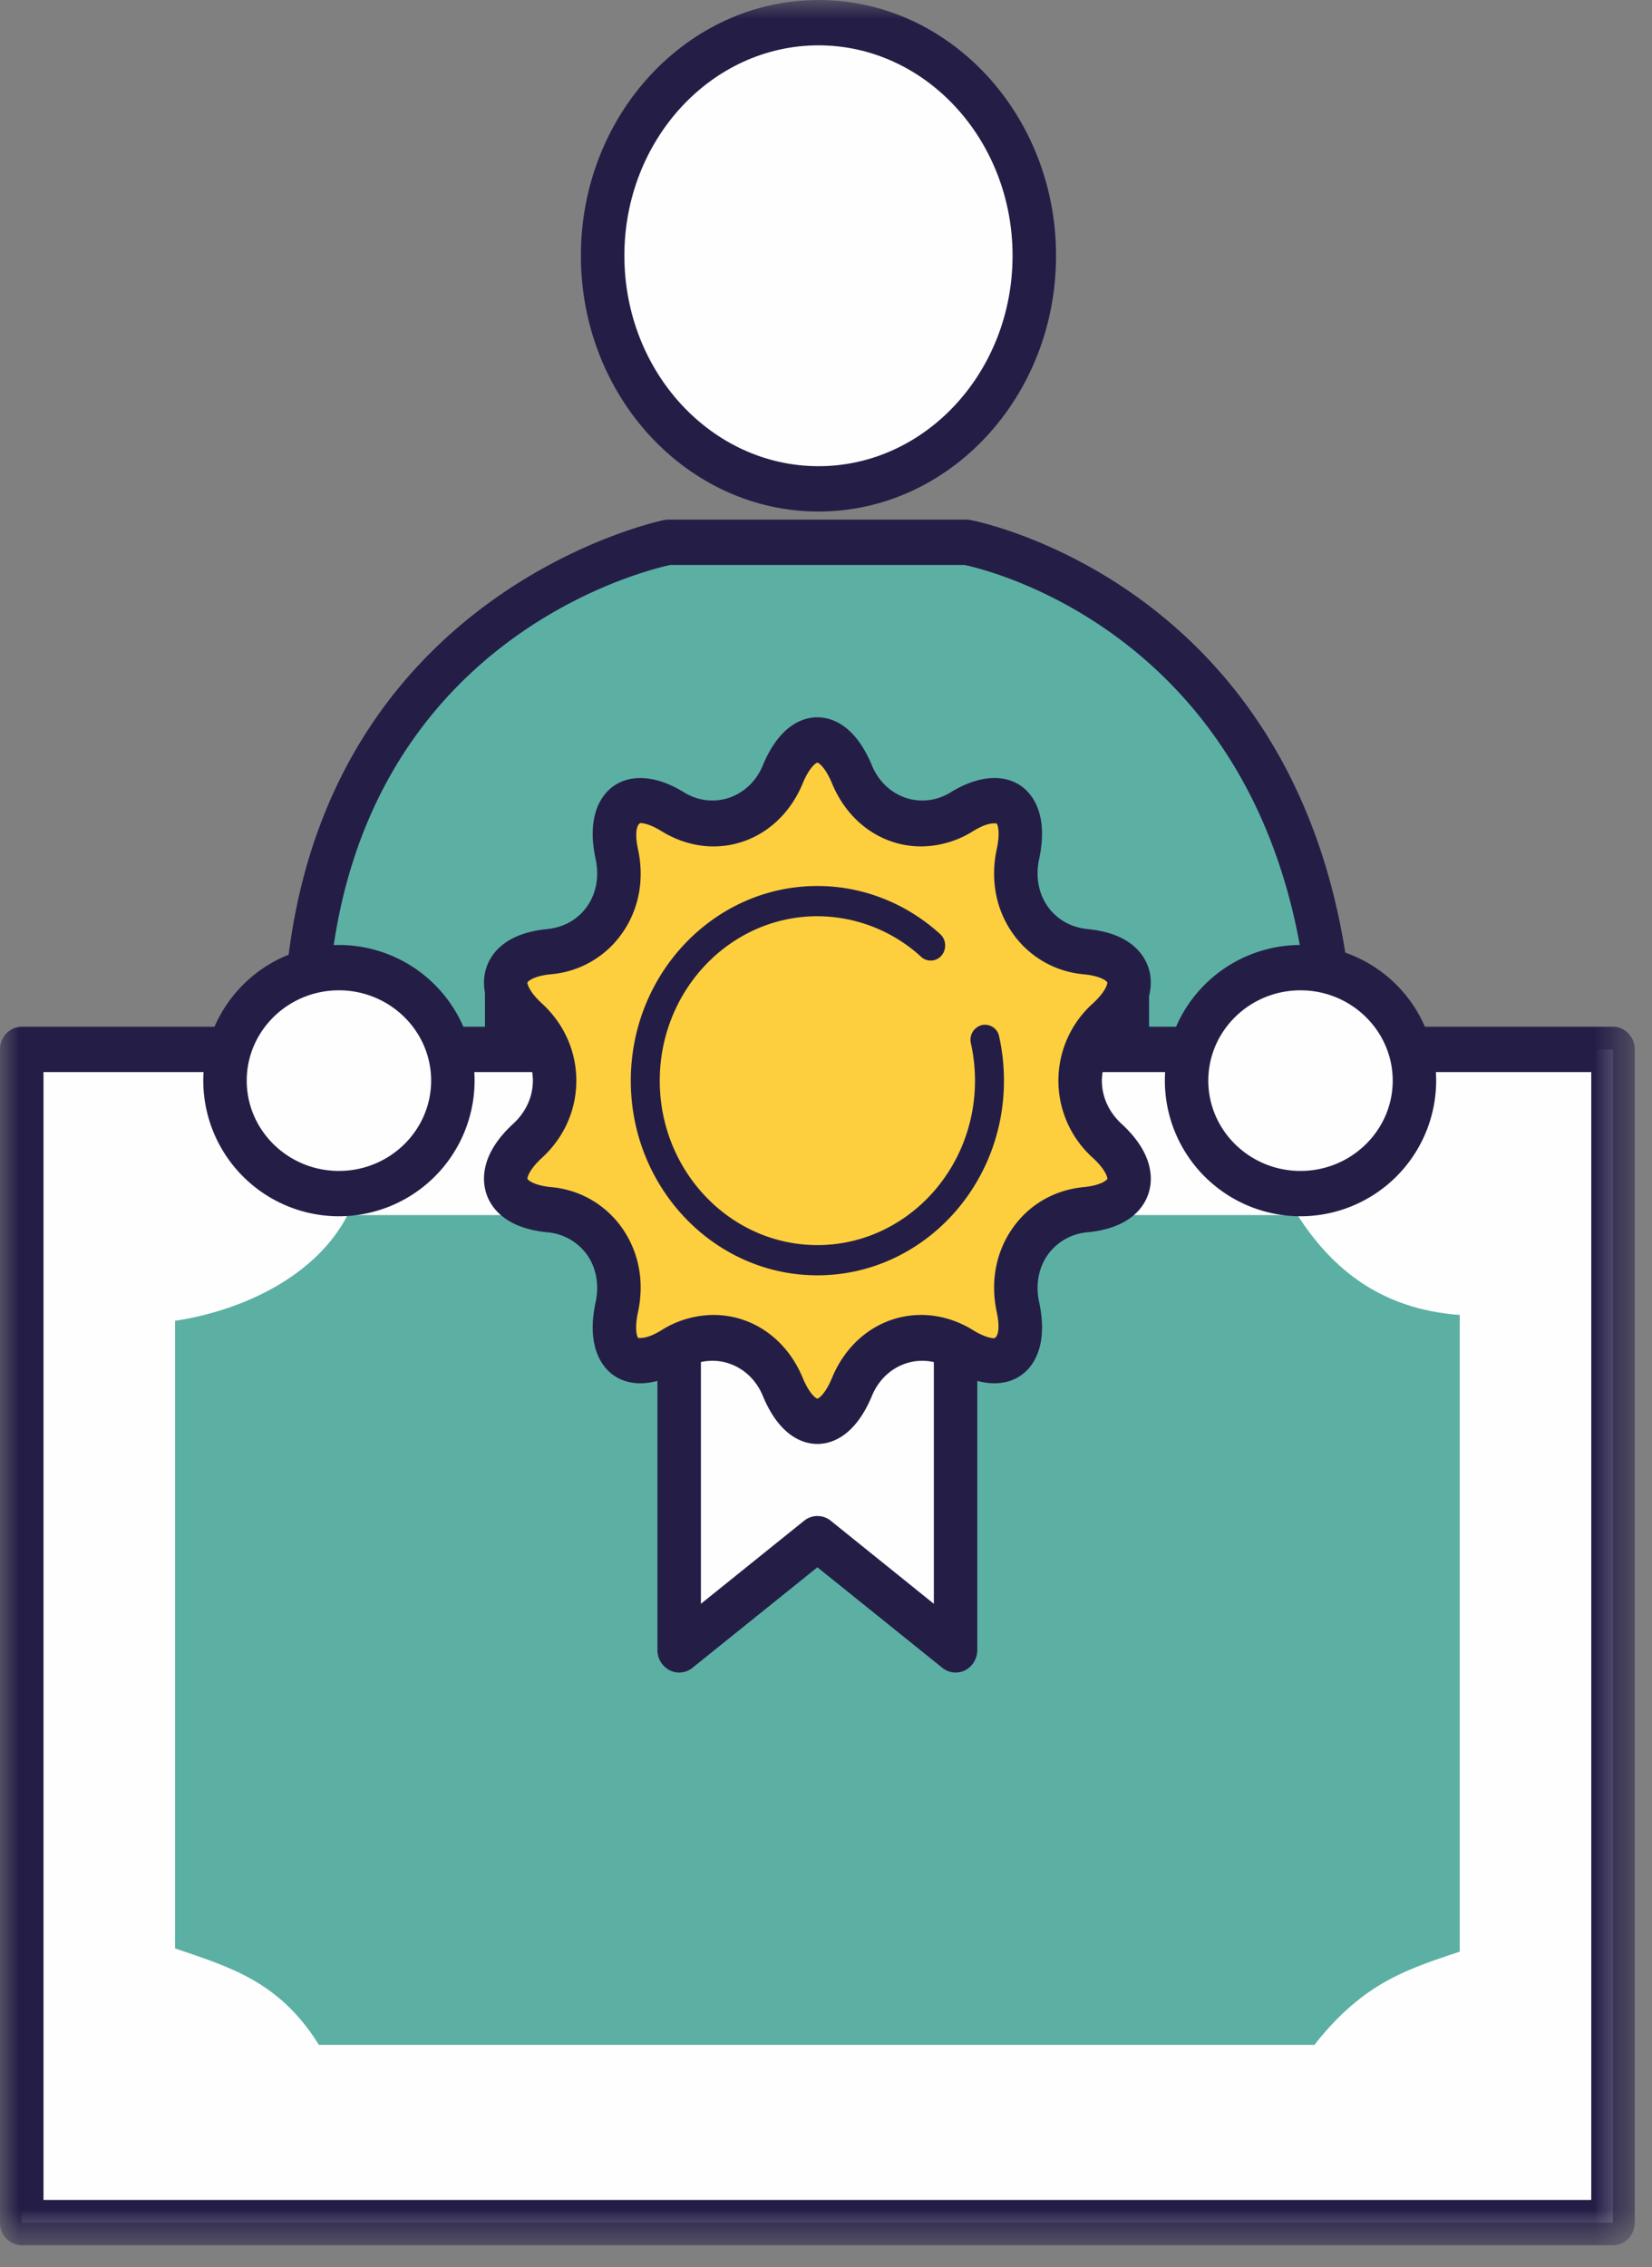 <svg width="43" height="59" viewBox="0 0 43 59" xmlns="http://www.w3.org/2000/svg" xmlns:xlink="http://www.w3.org/1999/xlink">
    <rect x="0" y="0" width="43" height="59" fill="#808080" stroke="none"/>
    <defs>
        <path id="vlpjgqyh9a" d="M0 58.432h42.55V0H0z"/>
    </defs>
    <g fill="none" fill-rule="evenodd">
        <path d="M8.024 33.429v-8.08c.924-9.585 9.365-11.235 9.365-11.235h7.77s8.06 1.415 9.366 11.235v8.08" fill="#5BB0A3"/>
        <path d="M34.525 34.019a.578.578 0 0 1-.566-.59V25.39c-1.202-8.892-8.247-10.56-8.853-10.687h-7.661c-.735.16-8.015 1.96-8.858 10.706l.003 8.019c0 .325-.253.59-.566.59a.578.578 0 0 1-.566-.59v-8.08c.959-9.967 9.738-11.798 9.826-11.814a.579.579 0 0 1 .105-.011h7.77c.032 0 .063.003.094.009.084.014 8.485 1.602 9.833 11.737a.701.701 0 0 1 .005.08v8.079c0 .325-.254.59-.566.59" fill="#241E47"/>
        <mask id="cuk8gftdgb" fill="#fff">
            <use xlink:href="#vlpjgqyh9a"/>
        </mask>
        <path fill="#241E47" mask="url(#cuk8gftdgb)" d="M28.778 33.58h1.131v-8.23h-1.131zM12.623 33.58h1.132v-8.23h-1.132z"/>
        <path d="M26.922 6.654c0 3.355-2.515 6.068-5.616 6.068-3.104 0-5.62-2.713-5.62-6.068 0-3.345 2.516-6.064 5.62-6.064 3.101 0 5.616 2.72 5.616 6.064" fill="#FEFEFE" mask="url(#cuk8gftdgb)"/>
        <path d="M21.306 1.18c-2.786 0-5.054 2.457-5.054 5.474 0 3.021 2.268 5.478 5.054 5.478 2.784 0 5.05-2.457 5.05-5.478 0-3.017-2.266-5.474-5.05-5.474m0 12.132c-3.411 0-6.186-2.986-6.186-6.658C15.12 2.985 17.895 0 21.306 0c3.408 0 6.182 2.985 6.182 6.654 0 3.672-2.774 6.658-6.182 6.658" fill="#241E47" mask="url(#cuk8gftdgb)"/>
        <path fill="#FEFEFE" mask="url(#cuk8gftdgb)" d="M28.284 27.31h13.7v30.532H.567V27.31h13.701"/>
        <path d="M41.985 58.431H.566a.578.578 0 0 1-.566-.59V27.31c0-.326.254-.59.566-.59h13.701c.313 0 .566.264.566.59 0 .326-.253.59-.566.59H1.132v29.351h40.287V27.9H28.284a.578.578 0 0 1-.566-.59c0-.326.253-.59.566-.59h13.7c.313 0 .567.264.567.59v30.531c0 .326-.254.59-.566.59" fill="#241E47" mask="url(#cuk8gftdgb)"/>
        <path d="M12.677 31.62H9.048c-.83 1.61-2.77 2.495-4.492 2.752v16.333c1.426.488 2.712.852 3.745 2.51h25.916c.052-.074.106-.139.175-.221 1.209-1.44 2.312-1.77 3.603-2.205V34.22c-2.038-.148-3.321-1.188-4.223-2.6h-3.898" fill="#5BB0A3" mask="url(#cuk8gftdgb)"/>
        <path fill="#FEFEFE" mask="url(#cuk8gftdgb)" d="M24.873 35.12v7.817l-3.597-2.895-3.598 2.895V35.12"/>
        <path d="M17.678 43.526a.553.553 0 0 1-.249-.06.592.592 0 0 1-.317-.53V35.12c0-.326.254-.59.566-.59.312 0 .566.264.566.59v6.617l2.687-2.162a.55.55 0 0 1 .692 0l2.684 2.162V35.12c0-.326.253-.59.566-.59.312 0 .565.264.565.59v7.816c0 .226-.122.43-.315.53a.549.549 0 0 1-.595-.063l-3.252-2.616-3.252 2.616a.553.553 0 0 1-.346.123" fill="#241E47" mask="url(#cuk8gftdgb)"/>
        <path d="M20.374 20.155c.497-1.198 1.307-1.198 1.803 0 .496 1.197 1.782 1.635 2.858.97 1.078-.665 1.736-.167 1.461 1.106-.274 1.274.52 2.415 1.765 2.535 1.247.123 1.497.928.559 1.79a2.092 2.092 0 0 0 0 3.133c.938.863.688 1.668-.559 1.791-1.246.12-2.039 1.262-1.765 2.535.275 1.272-.383 1.77-1.461 1.105-1.076-.663-2.362-.23-2.858.968s-1.306 1.198-1.803 0c-.496-1.197-1.784-1.631-2.861-.968-1.076.665-1.733.167-1.459-1.105.276-1.273-.52-2.415-1.764-2.535-1.246-.123-1.498-.928-.56-1.791.94-.86.94-2.271 0-3.133-.938-.862-.686-1.667.56-1.79 1.244-.12 2.04-1.261 1.764-2.535-.274-1.273.383-1.771 1.459-1.107 1.077.666 2.365.228 2.861-.969" fill="#FDCF3E" mask="url(#cuk8gftdgb)"/>
        <path d="M18.57 34.22c1.016 0 1.906.627 2.323 1.635.177.427.348.538.383.542.034-.004.205-.115.382-.542.417-1.008 1.306-1.635 2.32-1.635.463 0 .928.135 1.345.393.311.192.494.213.557.213.085-.032.162-.224.064-.682-.168-.785-.024-1.559.41-2.178.43-.617 1.09-.999 1.854-1.073.45-.044.601-.182.615-.213.006-.034-.04-.237-.377-.548a2.7 2.7 0 0 1 0-4.019c.337-.31.383-.514.376-.548-.013-.03-.164-.168-.614-.21a2.527 2.527 0 0 1-1.855-1.075c-.433-.619-.577-1.393-.41-2.178.1-.458.022-.65-.003-.673-.127-.01-.304.01-.617.204a2.572 2.572 0 0 1-1.343.394c-1.016 0-1.905-.629-2.322-1.638-.179-.43-.35-.538-.383-.542-.031.004-.204.111-.382.542-.417 1.009-1.308 1.638-2.324 1.638-.462 0-.927-.137-1.345-.394-.31-.192-.492-.213-.555-.213-.083.032-.16.224-.062.682.17.782.025 1.556-.407 2.175a2.521 2.521 0 0 1-1.859 1.077c-.448.043-.598.182-.612.213-.007.032.039.236.376.546.578.53.896 1.245.896 2.01 0 .766-.318 1.48-.896 2.01-.337.31-.383.515-.376.547.014.03.164.169.614.213a2.522 2.522 0 0 1 1.857 1.076c.432.62.576 1.392.407 2.175-.099.458-.02.65.004.674.122.008.304-.013.613-.205a2.564 2.564 0 0 1 1.347-.393m2.705 3.357c-.337 0-.97-.163-1.422-1.254-.346-.837-1.294-1.165-2.053-.694-.853.528-1.65.479-2.075-.076-.208-.27-.414-.779-.222-1.667.095-.448.018-.883-.218-1.224a1.42 1.42 0 0 0-1.05-.594c-1.134-.113-1.48-.689-1.582-1.022-.105-.335-.152-1.013.703-1.8.33-.302.513-.702.513-1.123 0-.42-.182-.82-.512-1.123-.856-.787-.809-1.464-.704-1.8.103-.333.448-.909 1.582-1.021.44-.043.81-.253 1.048-.595.238-.34.315-.776.22-1.224-.192-.888.014-1.397.222-1.667.427-.554 1.222-.604 2.075-.075.76.468 1.707.14 2.053-.697.453-1.092 1.085-1.254 1.422-1.254.336 0 .968.162 1.42 1.254.347.838 1.291 1.165 2.052.697.857-.53 1.651-.48 2.077.075.208.27.414.779.222 1.667-.096.448-.017.885.221 1.226.238.34.61.55 1.045.593 1.138.11 1.48.688 1.586 1.022.104.335.15 1.012-.705 1.799a1.517 1.517 0 0 0-.513 1.123c0 .421.182.82.512 1.124.856.786.81 1.464.706 1.797-.105.335-.448.911-1.584 1.024a1.416 1.416 0 0 0-1.047.593c-.238.34-.317.777-.22 1.225.19.888-.015 1.397-.223 1.666-.426.554-1.22.607-2.077.077-.76-.47-1.705-.143-2.051.694-.453 1.091-1.085 1.254-1.42 1.254" fill="#241E47" mask="url(#cuk8gftdgb)"/>
        <path d="M25.639 27.06c.077.341.116.7.116 1.065 0 2.58-2.005 4.67-4.479 4.67-2.475 0-4.48-2.09-4.48-4.67 0-2.583 2.005-4.674 4.48-4.674 1.13 0 2.16.436 2.948 1.154" fill="#FDCF3E" mask="url(#cuk8gftdgb)"/>
        <path d="M21.276 33.189c-2.679 0-4.857-2.271-4.857-5.064 0-2.795 2.178-5.068 4.857-5.068 1.175 0 2.31.445 3.197 1.253.156.141.173.39.036.554a.367.367 0 0 1-.532.037 4.01 4.01 0 0 0-2.7-1.057c-2.264 0-4.104 1.92-4.104 4.281 0 2.358 1.84 4.277 4.103 4.277 2.262 0 4.102-1.919 4.102-4.277 0-.332-.036-.66-.107-.975a.395.395 0 0 1 .281-.472.374.374 0 0 1 .454.293c.084.373.126.762.126 1.154 0 2.793-2.179 5.064-4.856 5.064" fill="#241E47" mask="url(#cuk8gftdgb)"/>
        <path d="M11.787 28.123c0 1.621-1.327 2.938-2.966 2.938-1.638 0-2.964-1.317-2.964-2.938 0-1.624 1.326-2.94 2.964-2.94 1.639 0 2.966 1.316 2.966 2.94" fill="#FEFEFE" mask="url(#cuk8gftdgb)"/>
        <path d="M8.821 25.772c-1.323 0-2.399 1.056-2.399 2.35 0 1.295 1.076 2.35 2.4 2.35 1.323 0 2.4-1.055 2.4-2.35 0-1.294-1.077-2.35-2.4-2.35m0 5.88a3.534 3.534 0 0 1-3.531-3.53 3.535 3.535 0 0 1 3.53-3.53 3.535 3.535 0 0 1 3.532 3.53 3.534 3.534 0 0 1-3.532 3.53" fill="#241E47" mask="url(#cuk8gftdgb)"/>
        <path d="M36.816 28.123c0 1.621-1.327 2.938-2.966 2.938-1.639 0-2.964-1.317-2.964-2.938 0-1.624 1.325-2.94 2.964-2.94s2.966 1.316 2.966 2.94" fill="#FEFEFE" mask="url(#cuk8gftdgb)"/>
        <path d="M33.85 25.772c-1.323 0-2.399 1.056-2.399 2.35 0 1.295 1.076 2.35 2.4 2.35 1.322 0 2.4-1.055 2.4-2.35 0-1.294-1.078-2.35-2.4-2.35m0 5.88a3.534 3.534 0 0 1-3.531-3.53 3.535 3.535 0 0 1 3.53-3.53 3.535 3.535 0 0 1 3.532 3.53 3.534 3.534 0 0 1-3.532 3.53" fill="#241E47" mask="url(#cuk8gftdgb)"/>
    </g>
</svg>
